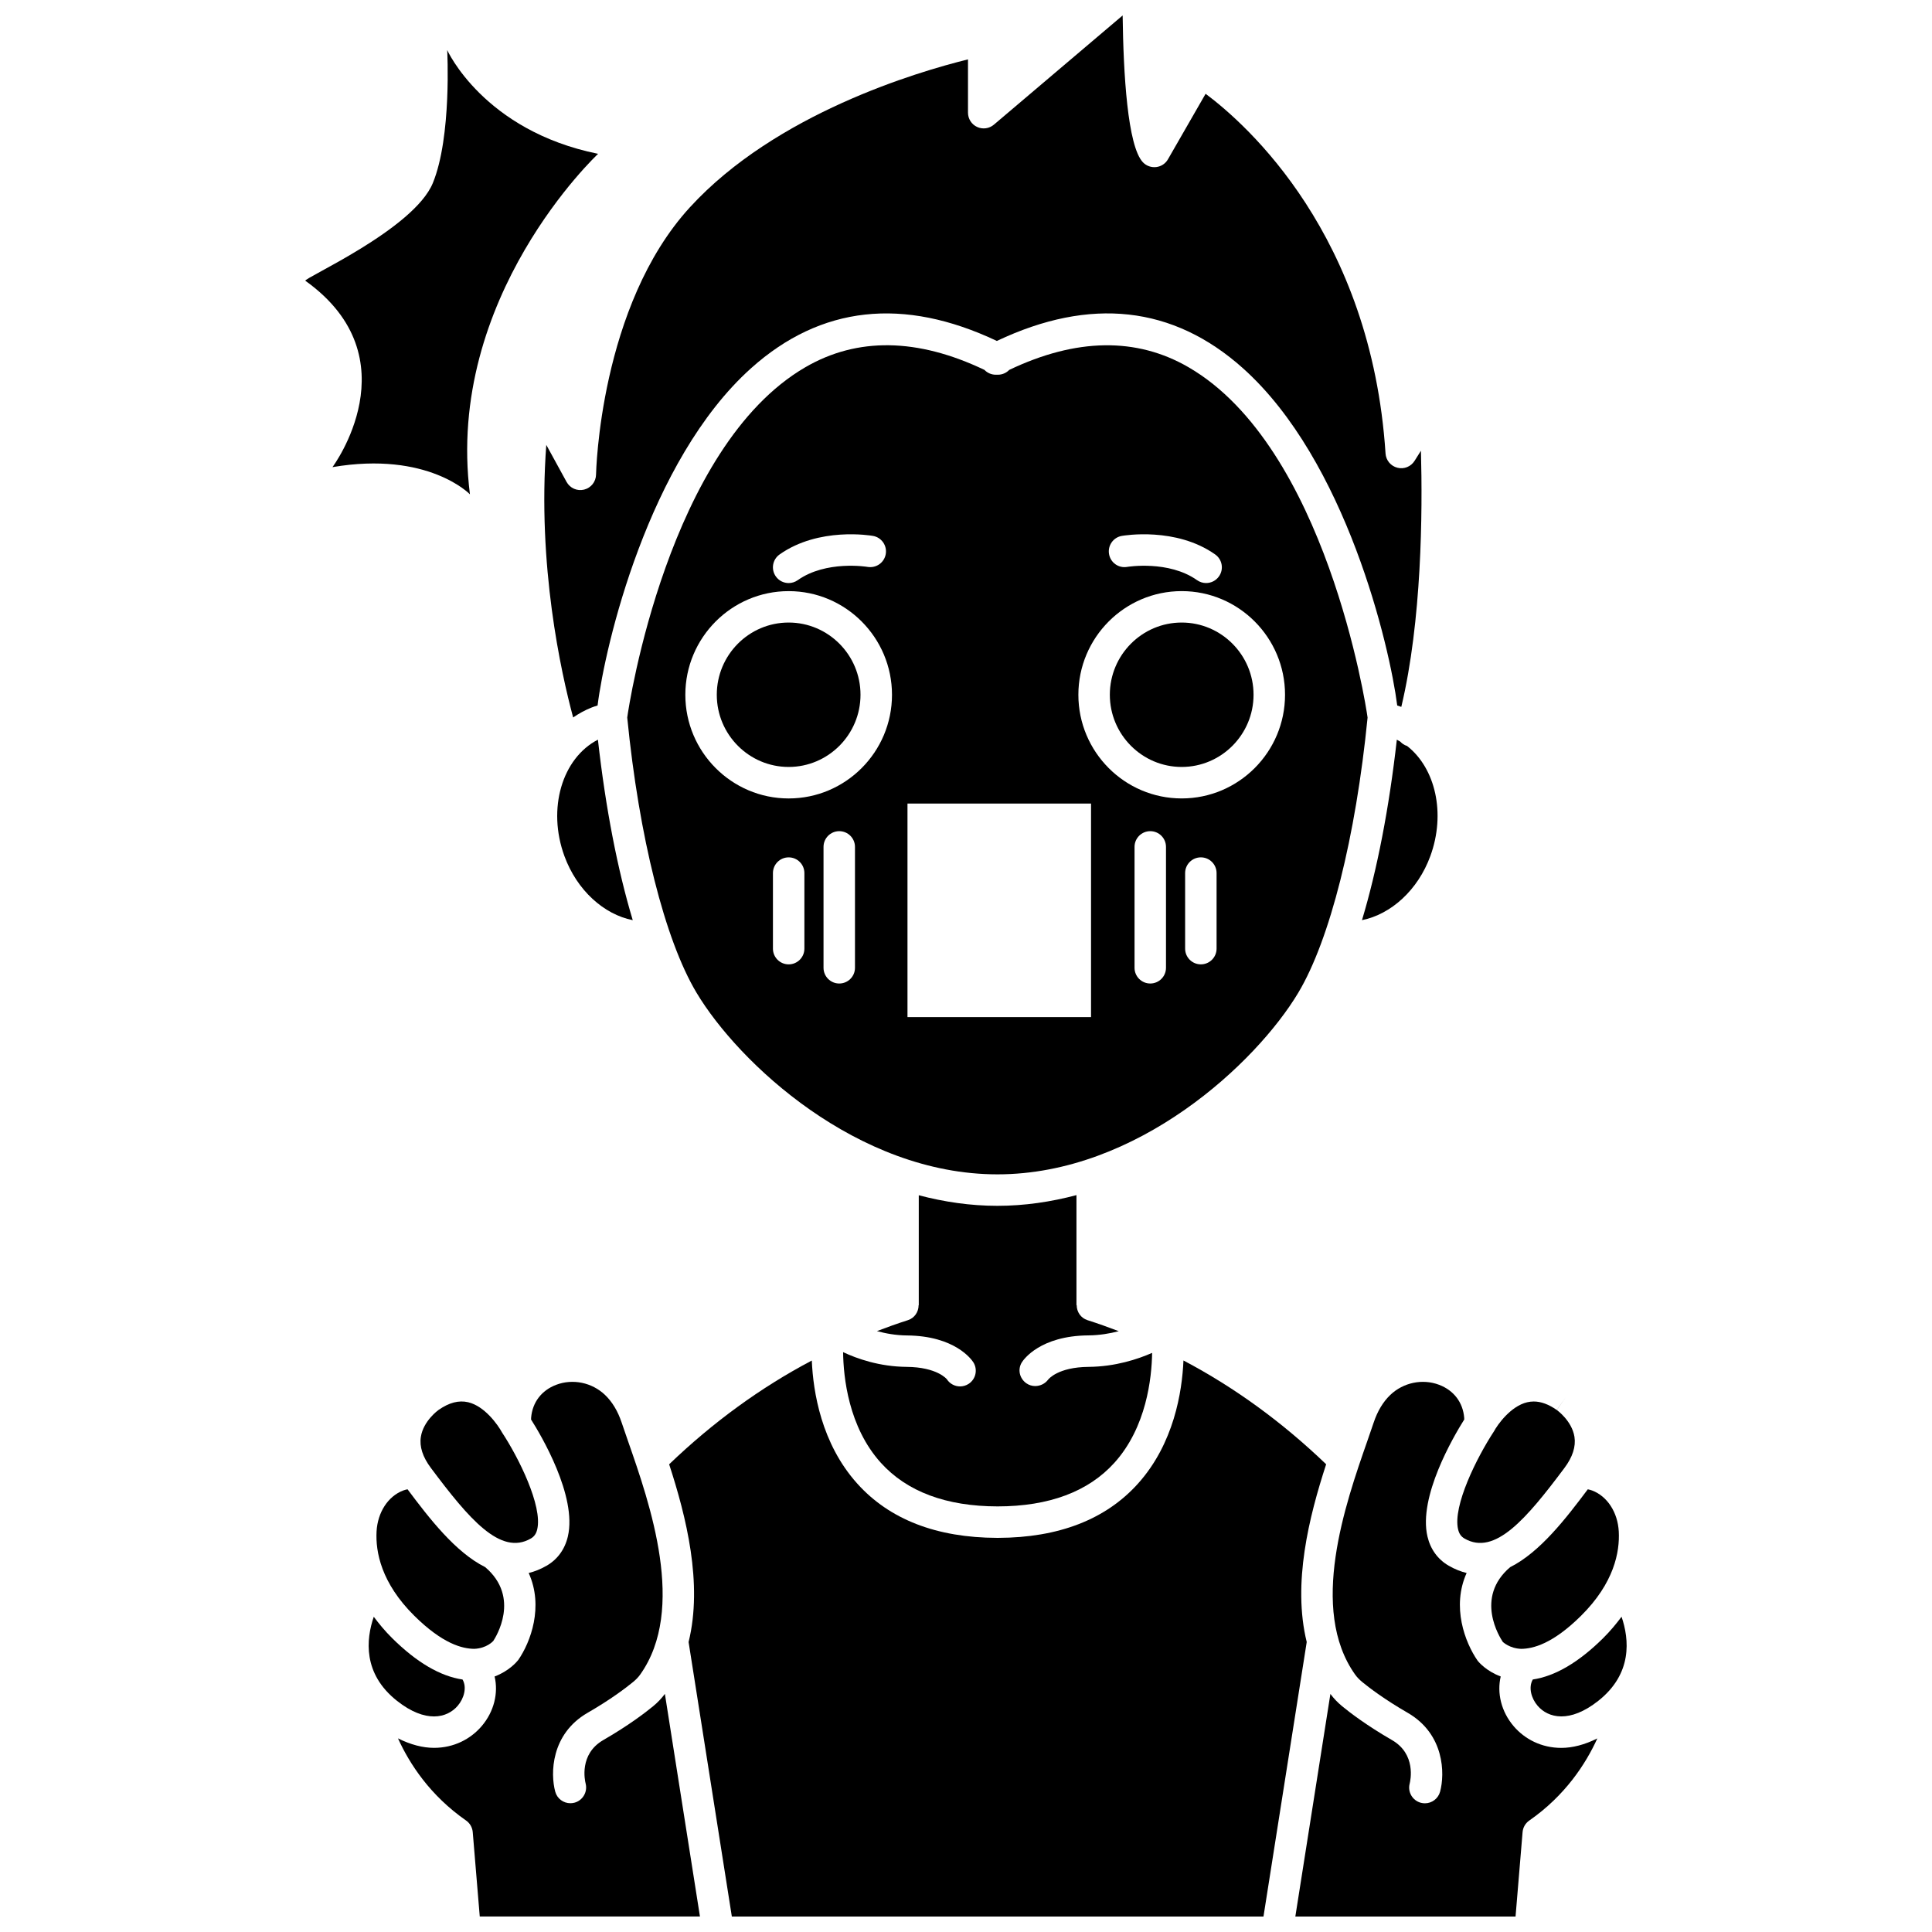 <?xml version="1.0" encoding="UTF-8"?>
<!-- Uploaded to: ICON Repo, www.iconrepo.com, Generator: ICON Repo Mixer Tools -->
<svg width="800px" height="800px" version="1.1" viewBox="144 144 512 512" xmlns="http://www.w3.org/2000/svg">
 <defs>
  <clipPath id="d">
   <path d="m487 510h81v141.9h-81z"/>
  </clipPath>
  <clipPath id="c">
   <path d="m288 148.09h233v186.91h-233z"/>
  </clipPath>
  <clipPath id="b">
   <path d="m321 504h175v147.9h-175z"/>
  </clipPath>
  <clipPath id="a">
   <path d="m249 510h81v141.9h-81z"/>
  </clipPath>
 </defs>
 <path d="m268.54 275c-6.648-52.328 33.965-90.234 33.965-90.234-30.391-6.141-39.992-27.496-39.992-27.496s1.242 22.961-3.809 35.242c-5.055 12.281-34.559 25.336-33.773 25.895 28.719 20.551 7.176 49.387 7.176 49.387 25.34-4.32 36.434 7.207 36.434 7.207z"/>
 <path d="m457.16 308.98c-10.5 0-19.043 8.586-19.043 19.137 0 10.551 8.547 19.133 19.043 19.133s19.043-8.586 19.043-19.133-8.539-19.137-19.043-19.137z"/>
 <path d="m488.07 407.06c8.367-14 15.223-41.234 18.352-72.895-0.441-3.356-11.07-71.746-47.445-92.84-13.785-7.992-29.77-7.758-47.52 0.703-0.766 0.793-1.836 1.277-3 1.277h-0.566c-1.164 0-2.234-0.48-3-1.277-17.746-8.469-33.715-8.711-47.473-0.703-36.305 21.109-46.762 89.504-47.195 92.832 3.125 31.656 9.977 58.895 18.348 72.898 11.129 18.617 42.621 48.16 79.75 48.16s68.621-29.535 79.75-48.156zm-46.785-121.04c0.578-0.102 14.359-2.43 24.754 4.918 1.879 1.328 2.332 3.93 0.996 5.812-0.809 1.152-2.102 1.762-3.406 1.762-0.828 0-1.672-0.25-2.402-0.766-7.519-5.316-18.398-3.531-18.504-3.516-2.297 0.406-4.426-1.129-4.816-3.394-0.391-2.262 1.113-4.418 3.379-4.816zm-90.691 4.918c10.398-7.348 24.184-5.019 24.754-4.918 2.269 0.398 3.781 2.562 3.383 4.832-0.406 2.258-2.519 3.762-4.82 3.383-0.188-0.039-11.012-1.789-18.504 3.516-0.73 0.516-1.57 0.766-2.402 0.766-1.305 0-2.598-0.613-3.406-1.762-1.328-1.883-0.883-4.484 0.996-5.816zm6.578 104.46c0 2.301-1.863 4.168-4.168 4.168s-4.168-1.867-4.168-4.168v-20.02c0-2.301 1.863-4.168 4.168-4.168s4.168 1.867 4.168 4.168zm13.406 5.074c0 2.305-1.863 4.168-4.168 4.168s-4.168-1.863-4.168-4.168v-32.035c0-2.301 1.863-4.168 4.168-4.168s4.168 1.867 4.168 4.168zm-17.574-44.875c-15.102 0-27.383-12.324-27.383-27.469 0-15.148 12.281-27.473 27.383-27.473s27.383 12.324 27.383 27.473c0 15.145-12.281 27.469-27.383 27.469zm80.133 57.953h-48.645v-56.598h48.645zm19.863-13.078c0 2.305-1.863 4.168-4.168 4.168s-4.168-1.863-4.168-4.168v-32.035c0-2.301 1.863-4.168 4.168-4.168s4.168 1.867 4.168 4.168zm-23.219-72.348c0-15.148 12.281-27.473 27.383-27.473 15.102 0 27.383 12.324 27.383 27.473 0 15.145-12.281 27.469-27.383 27.469-15.102 0.004-27.383-12.32-27.383-27.469zm36.625 67.273c0 2.301-1.863 4.168-4.168 4.168s-4.168-1.867-4.168-4.168v-20.02c0-2.301 1.863-4.168 4.168-4.168s4.168 1.867 4.168 4.168z"/>
 <path d="m293.58 370.88c3.32 9.062 10.453 15.457 18.105 16.973-4.016-13.34-7.195-29.68-9.23-47.832-9.465 4.887-13.492 18.25-8.875 30.859z"/>
 <path d="m544.21 559.31c-9.469 8.051-2.769 18.605-1.922 19.852-0.004-0.004-0.004-0.008 0-0.008 0.043 0 1.723 1.691 4.828 1.809 3.152-0.023 8.355-1.32 15.863-8.75 8.801-8.711 10.301-16.961 10.012-22.352-0.273-5.07-3.039-9.332-7.043-10.855-0.398-0.152-0.785-0.242-1.168-0.32-5.703 7.606-12.645 16.668-20.57 20.625z"/>
 <path d="m530.41 549.29c0.27 1.16 0.793 1.914 1.691 2.434 8.035 4.664 16.414-5.231 26.488-18.695 2.172-2.898 3.062-5.676 2.66-8.25-0.676-4.258-4.625-7.074-4.664-7.106l2.371-3.426-2.391 3.414c-2.156-1.504-4.168-2.25-6.109-2.25-0.586 0-1.168 0.07-1.742 0.203-4.375 1.039-7.836 5.91-8.801 7.707-4.559 6.953-10.953 19.781-9.504 25.969z"/>
 <path d="m523.05 370.88c4.16-11.352 1.328-23.359-6.184-29.207h-0.008c-0.73-0.207-1.305-0.645-1.797-1.156-0.293-0.172-0.586-0.332-0.887-0.492-2.039 18.148-5.219 34.48-9.234 47.824 7.629-1.527 14.797-7.91 18.109-16.969z"/>
 <path d="m400.68 510.75c-0.699 0.445-1.477 0.664-2.25 0.664-1.371 0-2.715-0.676-3.512-1.914-0.016-0.008-2.531-3.199-10.652-3.266-7.215-0.062-13.145-2.172-16.836-3.902 0.082 6.617 1.418 19.805 9.996 29.312 6.918 7.664 17.328 11.551 30.957 11.566 13.625-0.012 24.035-3.906 30.949-11.566 8.496-9.414 9.887-22.441 9.992-29.117-3.777 1.656-9.734 3.648-16.836 3.707-8.113 0.07-10.625 3.25-10.73 3.391-0.828 1.098-2.125 1.691-3.422 1.691-0.809 0-1.629-0.238-2.336-0.73-1.836-1.289-2.379-3.719-1.172-5.598 0.457-0.719 4.852-6.988 17.59-7.098 2.992-0.023 5.695-0.5 8.066-1.113-2.738-1.047-5.504-2.035-8.305-2.926-1.773-0.566-2.844-2.211-2.844-3.973l-0.062 0.004v-29.164c-6.734 1.781-13.742 2.836-20.961 2.836-7.176 0-14.137-1.043-20.828-2.801v29.133h-0.043c0 1.77-1.07 3.406-2.844 3.973-2.766 0.883-5.496 1.859-8.199 2.894 2.32 0.633 4.984 1.125 7.941 1.152 12.738 0.109 17.129 6.379 17.59 7.09 1.246 1.934 0.684 4.512-1.25 5.754z"/>
 <path d="m353 308.98c-10.5 0-19.043 8.586-19.043 19.137 0 10.551 8.547 19.133 19.043 19.133s19.043-8.586 19.043-19.133c0.004-10.547-8.543-19.137-19.043-19.137z"/>
 <g clip-path="url(#d)">
  <path d="m545.15 601.47c-3.348-3.91-4.469-8.859-3.445-13.188-3.777-1.398-5.809-3.785-6.094-4.141-3.402-4.879-6.961-14.383-2.938-23.281-1.559-0.383-3.144-1-4.758-1.938-2.887-1.672-4.828-4.352-5.625-7.738-2.461-10.516 6.863-26.414 9.75-31.008-0.008-0.148 0-0.309-0.012-0.453-0.336-4.082-2.762-7.262-6.648-8.738-4.398-1.672-9.492-0.613-12.949 2.691-1.898 1.816-3.371 4.269-4.387 7.297-0.504 1.504-1.078 3.156-1.695 4.93-5.82 16.66-15.551 44.551-3.215 61.891 0.477 0.668 1.105 1.32 1.863 1.949 1.844 1.512 5.863 4.59 12.074 8.176 9.742 5.633 9.863 16.129 8.566 20.898-0.504 1.855-2.184 3.074-4.019 3.074-0.363 0-0.734-0.047-1.102-0.145-2.211-0.605-3.523-2.871-2.934-5.09 0.203-0.797 1.762-7.793-4.684-11.516-6.727-3.887-11.156-7.277-13.195-8.957-1.23-1.012-2.269-2.113-3.133-3.277l-9.293 59h58.359l1.863-22.371c0.102-1.238 0.75-2.363 1.773-3.074 9.508-6.621 14.945-14.969 18.039-21.766-3.356 1.68-6.59 2.512-9.551 2.512-5.238-0.004-9.664-2.301-12.613-5.738z"/>
 </g>
 <g clip-path="url(#c)">
  <path d="m298.8 273.75c-1.852 0.457-3.742-0.383-4.656-2.043l-5.371-9.809c-2.383 31.898 3.879 60.207 7.117 72.238 1.508-1.043 3.133-1.934 4.871-2.629 0.508-0.203 1.055-0.375 1.605-0.547 1.949-15.684 13.387-64.922 40.695-89.395 18.445-16.523 40.34-18.938 65.117-7.211 24.773-11.738 46.707-9.309 65.191 7.211 27.363 24.465 38.922 73.715 40.91 89.395 0.371 0.117 0.73 0.238 1.082 0.371 5.434-22.82 5.652-51.477 5.203-67.883l-1.688 2.684c-0.965 1.531-2.805 2.277-4.551 1.82-1.754-0.441-3.023-1.965-3.141-3.769-3.797-57.941-36.766-87.18-47.684-95.332l-9.98 17.363c-0.648 1.141-1.805 1.902-3.109 2.059-1.309 0.152-2.609-0.309-3.516-1.258-4.09-4.277-5.184-23.52-5.383-38.922l-34.121 28.945c-1.238 1.047-2.981 1.289-4.445 0.605-1.477-0.684-2.418-2.16-2.418-3.781v-14.125c-13.398 3.301-50.941 14.367-73.684 39.184-23.934 26.113-24.875 70.395-24.887 70.836-0.023 1.898-1.324 3.535-3.16 3.992z"/>
 </g>
 <path d="m265.3 596.05c1.695-1.98 2.477-4.902 1.277-6.961-5.906-0.875-12.152-4.531-18.633-10.945-1.93-1.91-3.484-3.801-4.891-5.684-2.047 5.965-2.953 15.098 6.18 22.301 7.551 5.961 13.262 4.574 16.066 1.289z"/>
 <g clip-path="url(#b)">
  <path d="m495.45 532.05c-11.621-11.148-24.258-20.363-37.82-27.508-0.355 8.27-2.512 22.016-12.055 32.637-8.547 9.5-21.02 14.332-37.082 14.371h-0.043c-0.059-0.004-0.09-0.004-0.133 0h-0.043c-16.062-0.039-28.539-4.871-37.082-14.371-9.543-10.609-11.699-24.352-12.055-32.621-13.555 7.144-26.191 16.355-37.805 27.496 4.531 13.906 8.969 31.598 5.152 47.105l11.461 72.746h140.89l11.461-72.754c-3.82-15.512 0.613-33.195 5.148-47.102z"/>
 </g>
 <path d="m573.73 572.45c-1.406 1.879-2.965 3.777-4.891 5.688-6.473 6.41-12.719 10.066-18.629 10.945-1.199 2.055-0.43 4.981 1.273 6.961 2.809 3.285 8.516 4.672 16.066-1.293 9.129-7.203 8.223-16.336 6.18-22.301z"/>
 <g clip-path="url(#a)">
  <path d="m317.07 596.18c-2.031 1.672-6.449 5.062-13.195 8.957-6.449 3.727-4.879 10.727-4.676 11.52 0.566 2.215-0.758 4.496-2.973 5.078-0.359 0.09-0.723 0.137-1.074 0.137-1.832 0-3.504-1.203-4.008-3.055-1.301-4.769-1.18-15.266 8.562-20.898 6.231-3.594 10.234-6.668 12.07-8.176 0.766-0.625 1.398-1.289 1.875-1.961 12.332-17.324 2.602-45.203-3.215-61.863-0.617-1.781-1.195-3.43-1.699-4.945-1.012-3.027-2.492-5.477-4.391-7.297-3.457-3.305-8.551-4.363-12.949-2.691-3.891 1.477-6.312 4.656-6.644 8.73-0.012 0.152-0.004 0.32-0.012 0.48 2.527 3.961 12.262 20.273 9.746 30.992-0.793 3.391-2.734 6.066-5.621 7.738-1.613 0.938-3.199 1.551-4.758 1.934 4.031 8.883 0.504 18.348-2.773 23.059-0.41 0.52-2.477 2.953-6.262 4.363 1.027 4.328-0.098 9.277-3.449 13.188-2.949 3.434-7.375 5.727-12.605 5.727-2.961 0-6.195-0.832-9.551-2.512 3.09 6.801 8.535 15.145 18.039 21.766 1.02 0.707 1.668 1.836 1.773 3.074l1.859 22.371h58.355l-9.293-58.996c-0.867 1.172-1.906 2.277-3.133 3.281z"/>
 </g>
 <path d="m284.68 551.72c0.902-0.523 1.422-1.277 1.691-2.434 1.453-6.188-4.941-19.016-9.309-25.641-1.16-2.125-4.625-7-8.996-8.039-2.477-0.578-5.043 0.086-7.852 2.047-0.004 0.004-0.012 0.008-0.016 0.012-0.113 0.082-4 2.891-4.664 7.106-0.414 2.578 0.484 5.352 2.656 8.25 10.074 13.465 18.441 23.363 26.488 18.699z"/>
 <path d="m252 538.68c-0.379 0.078-0.758 0.168-1.16 0.32-4.008 1.527-6.769 5.789-7.047 10.855-0.289 5.391 1.215 13.645 10.012 22.352 7.504 7.422 12.711 8.727 15.867 8.75 3.289-0.121 4.981-2.008 5.055-2.094 0.582-0.891 7.352-11.484-2.148-19.559-7.93-3.953-14.871-13.012-20.578-20.625z"/>
</svg>